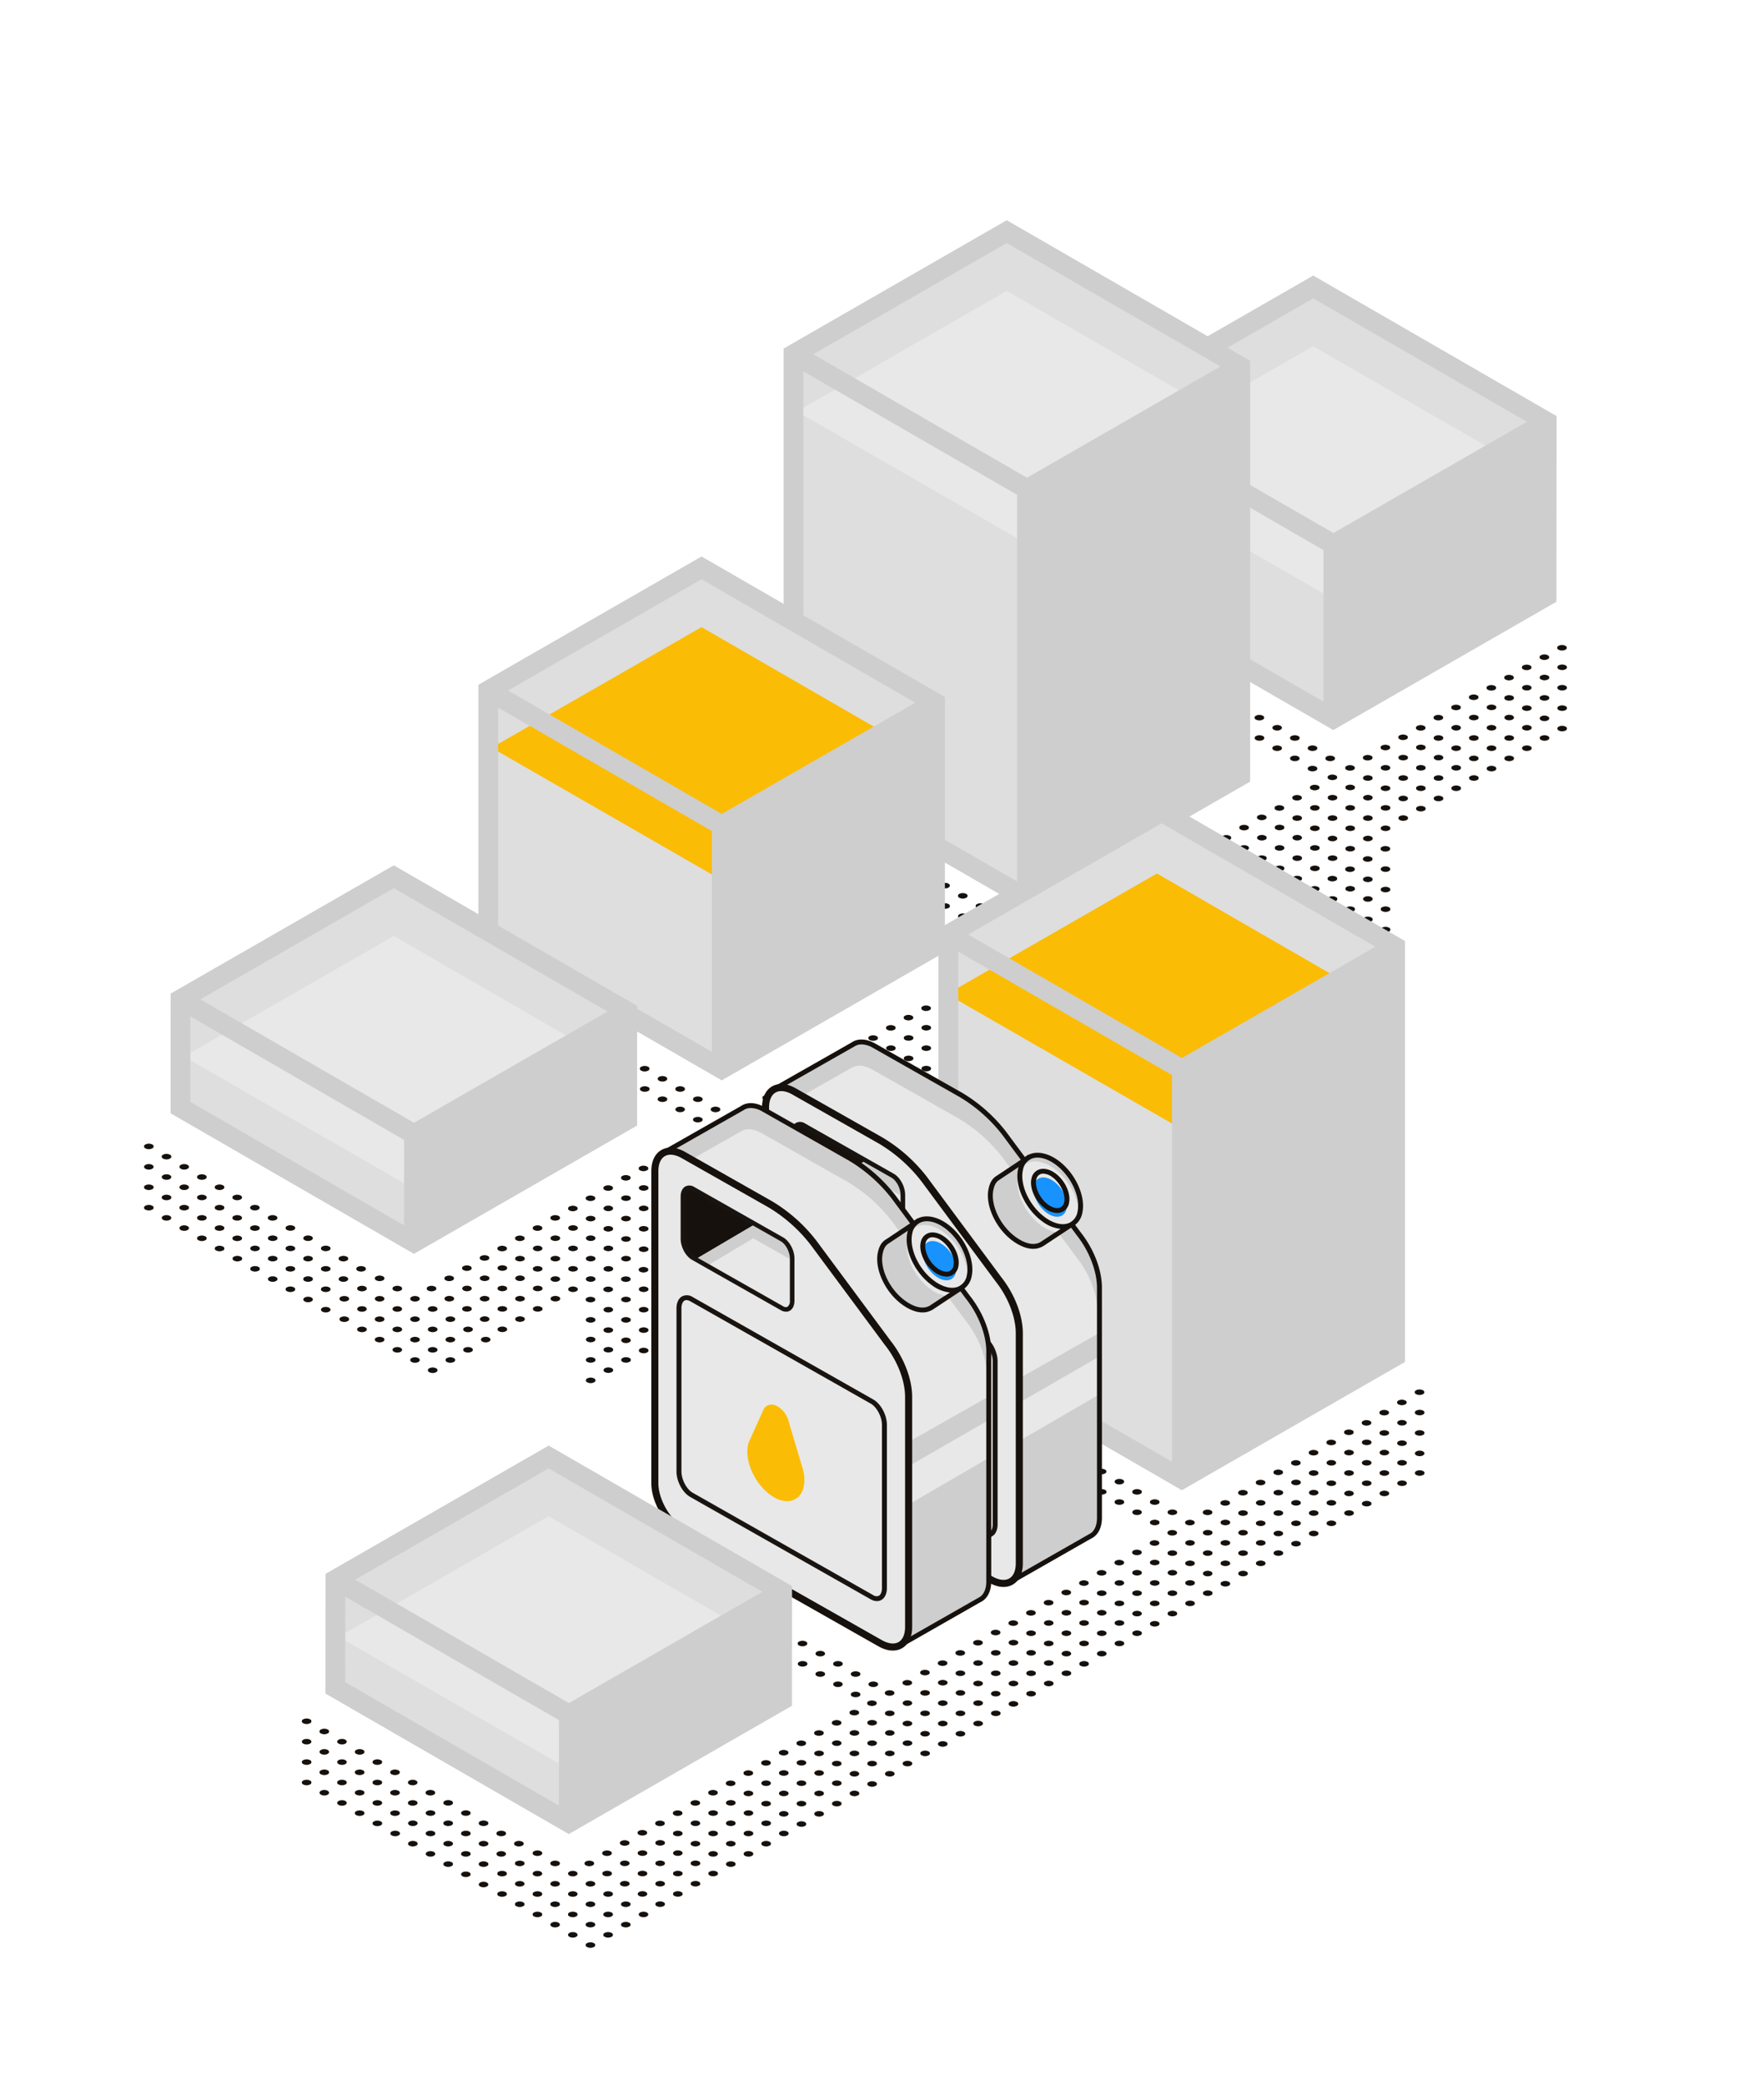 <svg xmlns="http://www.w3.org/2000/svg" xmlns:xlink="http://www.w3.org/1999/xlink" width="749" height="885"><style><![CDATA[.B{fill:#cecece}.C{fill:#16110d}.D{fill:#e8e8e8}.E{fill:#dedede}.F{fill:#191410}.G{fill:#fbbc05}]]></style><g class="C"><ellipse cx="138.312" cy="555.919" rx="2.03" ry="1.172"/><ellipse cx="130.807" cy="551.586" rx="2.03" ry="1.172"/><use xlink:href="#B"/><ellipse cx="115.796" cy="542.919" rx="2.03" ry="1.172"/><use xlink:href="#C"/><use xlink:href="#C" x="-7.506" y="-4.334"/><use xlink:href="#D"/><use xlink:href="#E"/><use xlink:href="#C" x="15.01"/><use xlink:href="#C" x="7.504" y="-4.334"/><ellipse cx="108.29" cy="529.919" rx="2.03" ry="1.172"/><ellipse cx="145.818" cy="542.919" rx="2.03" ry="1.172"/><use xlink:href="#C" x="30.021"/><use xlink:href="#C" x="22.516" y="-4.334"/><use xlink:href="#C" x="15.01" y="-8.668"/><use xlink:href="#C" x="7.504" y="-12.998"/><use xlink:href="#C" x="45.032"/><use xlink:href="#C" x="37.526" y="-4.334"/><use xlink:href="#C" x="30.021" y="-8.668"/><ellipse cx="130.807" cy="525.586" rx="2.03" ry="1.172"/><use xlink:href="#C" x="15.01" y="-17.334"/><use xlink:href="#F"/><use xlink:href="#G"/><ellipse cx="78.208" cy="521.289" rx="2.03" ry="1.172"/><ellipse cx="70.702" cy="516.956" rx="2.03" ry="1.172"/><use xlink:href="#H"/><use xlink:href="#I"/><use xlink:href="#C" x="-15.073" y="-17.298"/><use xlink:href="#G" y="-8.666"/><use xlink:href="#J"/><use xlink:href="#D" x="-67.61" y="-38.963"/><use xlink:href="#K"/><use xlink:href="#I" x="7.506" y="-4.334"/><use xlink:href="#C" x="-7.571" y="-21.63"/><use xlink:href="#J" x="15.011"/><use xlink:href="#D" x="-52.6" y="-38.963"/><ellipse cx="78.208" cy="503.956" rx="2.03" ry="1.172"/><ellipse cx="70.702" cy="499.623" rx="2.03" ry="1.172"/><ellipse cx="63.197" cy="495.289" rx="2.03" ry="1.172"/><use xlink:href="#L"/><ellipse cx="108.23" cy="512.623" rx="2.03" ry="1.172"/><use xlink:href="#M"/><use xlink:href="#D" x="-45.094" y="-43.296"/><use xlink:href="#D" x="-52.6" y="-47.629"/><ellipse cx="78.208" cy="495.289" rx="2.03" ry="1.172"/><use xlink:href="#D" x="-67.61" y="-56.296"/><use xlink:href="#K" y="-17.334"/><use xlink:href="#G" x="98" y="56"/><ellipse cx="176.208" cy="577.289" rx="2.03" ry="1.172"/><ellipse cx="168.702" cy="572.956" rx="2.03" ry="1.172"/><use xlink:href="#H" x="98" y="56"/><use xlink:href="#D" x="15.379" y="17.037"/><use xlink:href="#D" x="7.873" y="12.704"/><use xlink:href="#C" x="82.927" y="38.702"/><use xlink:href="#G" x="98" y="47.334"/><use xlink:href="#J" x="98" y="56"/><use xlink:href="#D" x="30.39" y="17.037"/><use xlink:href="#K" x="98" y="56"/><ellipse cx="153.691" cy="555.623" rx="2.03" ry="1.172"/><use xlink:href="#D" x="7.873" y="4.037"/><use xlink:href="#C" x="90.429" y="34.37"/><use xlink:href="#J" x="113.011" y="56"/><use xlink:href="#D" x="45.4" y="17.037"/><ellipse cx="176.208" cy="559.956" rx="2.03" ry="1.172"/><ellipse cx="168.702" cy="555.623" rx="2.03" ry="1.172"/><ellipse cx="161.197" cy="551.289" rx="2.03" ry="1.172"/><use xlink:href="#B" x="30.39" y="-0.296"/><ellipse cx="206.23" cy="568.623" rx="2.03" ry="1.172"/><use xlink:href="#M" x="98" y="56"/><use xlink:href="#D" x="52.906" y="12.704"/><use xlink:href="#D" x="45.4" y="8.371"/><ellipse cx="176.208" cy="551.289" rx="2.03" ry="1.172"/><use xlink:href="#D" x="30.39" y="-0.296"/><use xlink:href="#K" x="98" y="38.666"/><use xlink:href="#B" x="90" y="17"/><use xlink:href="#B" x="120"/><use xlink:href="#B" x="150" y="-17"/><use xlink:href="#B" x="180" y="-34"/><use xlink:href="#B" x="173" y="-72"/><use xlink:href="#B" x="293" y="-154"/><use xlink:href="#B" x="434" y="-221"/><use xlink:href="#B" x="240" y="172"/><use xlink:href="#B" x="367" y="99"/><ellipse cx="205.796" cy="559.919" rx="2.03" ry="1.172"/><ellipse cx="235.796" cy="542.919" rx="2.03" ry="1.172"/><ellipse cx="265.796" cy="525.919" rx="2.03" ry="1.172"/><ellipse cx="295.796" cy="508.919" rx="2.03" ry="1.172"/><ellipse cx="288.796" cy="470.919" rx="2.03" ry="1.172"/><ellipse cx="408.796" cy="388.919" rx="2.03" ry="1.172"/><ellipse cx="549.796" cy="321.919" rx="2.03" ry="1.172"/><ellipse cx="355.796" cy="714.919" rx="2.03" ry="1.172"/><ellipse cx="482.796" cy="641.919" rx="2.03" ry="1.172"/><use xlink:href="#C" x="89.999" y="17"/><use xlink:href="#C" x="119.999"/><use xlink:href="#C" x="149.999" y="-17"/><use xlink:href="#C" x="179.999" y="-34"/><use xlink:href="#C" x="172.999" y="-72"/><use xlink:href="#C" x="292.999" y="-154"/><use xlink:href="#C" x="433.999" y="-221"/><use xlink:href="#C" x="239.999" y="172"/><use xlink:href="#C" x="366.999" y="99"/><use xlink:href="#C" x="82.494" y="12.667"/><use xlink:href="#C" x="112.494" y="-4.333"/><use xlink:href="#C" x="142.494" y="-21.333"/><use xlink:href="#C" x="172.494" y="-38.333"/><use xlink:href="#C" x="165.494" y="-76.333"/><use xlink:href="#C" x="285.494" y="-158.333"/><use xlink:href="#C" x="426.494" y="-225.333"/><use xlink:href="#C" x="232.494" y="167.667"/><use xlink:href="#C" x="359.494" y="94.667"/><use xlink:href="#C" x="202.494" y="-55.333"/><use xlink:href="#E" x="89.998" y="17"/><use xlink:href="#E" x="119.998"/><use xlink:href="#E" x="149.998" y="-17"/><use xlink:href="#E" x="179.998" y="-34"/><use xlink:href="#E" x="172.998" y="-72"/><use xlink:href="#E" x="292.998" y="-154"/><use xlink:href="#E" x="433.998" y="-221"/><use xlink:href="#E" x="239.998" y="172"/><use xlink:href="#E" x="366.998" y="99"/><use xlink:href="#C" x="105.01" y="17"/><use xlink:href="#C" x="135.01"/><use xlink:href="#C" x="165.01" y="-17"/><use xlink:href="#C" x="195.01" y="-34"/><use xlink:href="#C" x="188.01" y="-72"/><use xlink:href="#C" x="308.01" y="-154"/><use xlink:href="#C" x="449.01" y="-221"/><use xlink:href="#C" x="255.01" y="172"/><use xlink:href="#C" x="382.01" y="99"/><use xlink:href="#C" x="97.504" y="12.667"/><use xlink:href="#C" x="127.504" y="-4.333"/><use xlink:href="#C" x="157.504" y="-21.333"/><use xlink:href="#C" x="187.504" y="-38.333"/><use xlink:href="#C" x="180.504" y="-76.333"/><use xlink:href="#C" x="300.504" y="-158.333"/><use xlink:href="#C" x="441.504" y="-225.333"/><use xlink:href="#C" x="247.504" y="167.667"/><use xlink:href="#C" x="374.504" y="94.667"/><ellipse cx="198.29" cy="546.92" rx="2.03" ry="1.172"/><ellipse cx="228.29" cy="529.92" rx="2.03" ry="1.172"/><ellipse cx="258.29" cy="512.92" rx="2.03" ry="1.172"/><ellipse cx="288.29" cy="495.92" rx="2.03" ry="1.172"/><ellipse cx="281.29" cy="457.92" rx="2.03" ry="1.172"/><ellipse cx="401.29" cy="375.92" rx="2.03" ry="1.172"/><ellipse cx="542.29" cy="308.92" rx="2.03" ry="1.172"/><ellipse cx="348.29" cy="701.92" rx="2.03" ry="1.172"/><ellipse cx="475.29" cy="628.92" rx="2.03" ry="1.172"/><use xlink:href="#C" x="120.021" y="17"/><use xlink:href="#C" x="150.021"/><use xlink:href="#C" x="180.021" y="-17"/><use xlink:href="#C" x="210.021" y="-34"/><use xlink:href="#C" x="112.514" y="12.667"/><use xlink:href="#C" x="142.514" y="-4.333"/><use xlink:href="#C" x="172.514" y="-21.333"/><use xlink:href="#C" x="202.514" y="-38.333"/><use xlink:href="#C" x="105.01" y="8.332"/><use xlink:href="#C" x="135.01" y="-8.668"/><use xlink:href="#C" x="165.01" y="-25.668"/><use xlink:href="#C" x="195.01" y="-42.668"/><use xlink:href="#C" x="97.504" y="4.002"/><use xlink:href="#C" x="127.504" y="-12.998"/><use xlink:href="#C" x="157.504" y="-29.998"/><use xlink:href="#C" x="187.504" y="-46.998"/><use xlink:href="#C" x="127.524" y="12.667"/><use xlink:href="#C" x="157.524" y="-4.333"/><use xlink:href="#C" x="187.524" y="-21.333"/><use xlink:href="#C" x="217.524" y="-38.333"/><use xlink:href="#C" x="120.021" y="8.332"/><use xlink:href="#C" x="150.021" y="-8.668"/><use xlink:href="#C" x="180.021" y="-25.668"/><ellipse cx="220.805" cy="542.586" rx="2.03" ry="1.172"/><ellipse cx="250.805" cy="525.586" rx="2.03" ry="1.172"/><ellipse cx="280.805" cy="508.586" rx="2.03" ry="1.172"/><ellipse cx="310.805" cy="491.586" rx="2.03" ry="1.172"/><use xlink:href="#C" x="105.01" y="-0.334"/><use xlink:href="#C" x="135.01" y="-17.334"/><use xlink:href="#C" x="165.01" y="-34.334"/><use xlink:href="#C" x="195.01" y="-51.334"/><use xlink:href="#F" x="89.999" y="17"/><use xlink:href="#F" x="119.999"/><use xlink:href="#F" x="149.999" y="-17"/><use xlink:href="#F" x="179.999" y="-34"/><use xlink:href="#F" x="172.999" y="-72"/><use xlink:href="#F" x="292.999" y="-154"/><use xlink:href="#F" x="433.999" y="-221"/><use xlink:href="#F" x="239.999" y="172"/><use xlink:href="#F" x="366.999" y="99"/><use xlink:href="#F" x="209.999" y="-51"/><use xlink:href="#I" x="90" y="17"/><use xlink:href="#I" x="120"/><use xlink:href="#I" x="150" y="-17"/><use xlink:href="#I" x="180" y="-34"/><use xlink:href="#I" x="173" y="-72"/><use xlink:href="#I" x="293" y="-154"/><use xlink:href="#I" x="434" y="-221"/><use xlink:href="#I" x="240" y="172"/><use xlink:href="#I" x="367" y="99"/><use xlink:href="#I" x="210" y="-51"/><use xlink:href="#I" x="97.505" y="12.666"/><use xlink:href="#I" x="127.505" y="-4.334"/><use xlink:href="#I" x="157.505" y="-21.334"/><use xlink:href="#I" x="187.505" y="-38.334"/><use xlink:href="#L" x="90" y="17"/><use xlink:href="#L" x="120"/><use xlink:href="#L" x="150" y="-17"/><use xlink:href="#L" x="180" y="-34"/><use xlink:href="#B" x="150" y="26"/><use xlink:href="#B" x="180" y="9"/><ellipse cx="265.796" cy="568.919" rx="2.03" ry="1.172"/><ellipse cx="295.796" cy="551.919" rx="2.03" ry="1.172"/><use xlink:href="#C" x="149.999" y="26"/><use xlink:href="#C" x="179.999" y="9"/><use xlink:href="#C" x="142.494" y="21.667"/><use xlink:href="#C" x="172.494" y="4.667"/><use xlink:href="#C" x="202.494" y="-12.333"/><use xlink:href="#E" x="119.998" y="43"/><use xlink:href="#E" x="149.998" y="26"/><use xlink:href="#E" x="179.998" y="9"/><use xlink:href="#C" x="165.01" y="26"/><use xlink:href="#C" x="195.01" y="9"/><use xlink:href="#C" x="157.504" y="21.667"/><use xlink:href="#C" x="187.504" y="4.667"/><ellipse cx="258.29" cy="555.92" rx="2.03" ry="1.172"/><ellipse cx="288.29" cy="538.92" rx="2.03" ry="1.172"/><use xlink:href="#C" x="150.021" y="43"/><use xlink:href="#C" x="180.021" y="26"/><use xlink:href="#C" x="210.021" y="9"/><use xlink:href="#C" x="142.514" y="38.667"/><use xlink:href="#C" x="172.514" y="21.667"/><use xlink:href="#C" x="202.514" y="4.667"/><use xlink:href="#C" x="165.01" y="17.332"/><use xlink:href="#C" x="195.01" y="0.332"/><use xlink:href="#C" x="157.504" y="13.002"/><use xlink:href="#C" x="187.504" y="-3.998"/><use xlink:href="#C" x="157.524" y="38.667"/><use xlink:href="#C" x="187.524" y="21.667"/><use xlink:href="#C" x="217.524" y="4.667"/><use xlink:href="#C" x="150.021" y="34.332"/><use xlink:href="#C" x="180.021" y="17.332"/><ellipse cx="250.805" cy="568.586" rx="2.03" ry="1.172"/><ellipse cx="280.805" cy="551.586" rx="2.03" ry="1.172"/><ellipse cx="310.805" cy="534.586" rx="2.03" ry="1.172"/><use xlink:href="#C" x="165.01" y="8.666"/><use xlink:href="#C" x="195.01" y="-8.334"/><use xlink:href="#F" x="179.999" y="9"/><use xlink:href="#F" x="209.999" y="-8"/><use xlink:href="#I" x="150" y="26"/><use xlink:href="#I" x="180" y="9"/><use xlink:href="#I" x="210" y="-8"/><use xlink:href="#I" x="157.505" y="21.666"/><use xlink:href="#I" x="187.505" y="4.666"/><use xlink:href="#L" x="150" y="26"/><use xlink:href="#L" x="180" y="9"/><use xlink:href="#B" x="210" y="-51"/><use xlink:href="#B" x="240" y="-68"/><use xlink:href="#B" x="270" y="-85"/><use xlink:href="#B" x="300" y="-102"/><use xlink:href="#B" x="330" y="-119"/><use xlink:href="#B" x="360" y="-136"/><ellipse cx="325.796" cy="491.919" rx="2.03" ry="1.172"/><ellipse cx="355.796" cy="474.919" rx="2.03" ry="1.172"/><ellipse cx="385.796" cy="457.919" rx="2.03" ry="1.172"/><ellipse cx="415.796" cy="440.919" rx="2.03" ry="1.172"/><ellipse cx="445.796" cy="423.919" rx="2.03" ry="1.172"/><ellipse cx="475.796" cy="406.919" rx="2.03" ry="1.172"/><use xlink:href="#C" x="209.999" y="-51"/><use xlink:href="#C" x="239.999" y="-68"/><use xlink:href="#C" x="269.999" y="-85"/><use xlink:href="#C" x="299.999" y="-102"/><use xlink:href="#C" x="329.999" y="-119"/><use xlink:href="#C" x="359.999" y="-136"/><use xlink:href="#C" x="389.999" y="-153"/><use xlink:href="#C" x="232.494" y="-72.333"/><use xlink:href="#C" x="262.494" y="-89.333"/><use xlink:href="#C" x="292.494" y="-106.333"/><use xlink:href="#C" x="322.494" y="-123.333"/><use xlink:href="#C" x="352.494" y="-140.333"/><use xlink:href="#C" x="382.494" y="-157.333"/><use xlink:href="#E" x="209.998" y="-51"/><use xlink:href="#E" x="239.998" y="-68"/><use xlink:href="#E" x="269.998" y="-85"/><use xlink:href="#E" x="299.998" y="-102"/><use xlink:href="#E" x="329.998" y="-119"/><use xlink:href="#E" x="359.998" y="-136"/><use xlink:href="#C" x="225.01" y="-51"/><use xlink:href="#C" x="255.01" y="-68"/><use xlink:href="#C" x="285.01" y="-85"/><use xlink:href="#C" x="315.01" y="-102"/><use xlink:href="#C" x="345.01" y="-119"/><use xlink:href="#C" x="375.01" y="-136"/><use xlink:href="#C" x="217.504" y="-55.333"/><use xlink:href="#C" x="247.504" y="-72.333"/><use xlink:href="#C" x="277.504" y="-89.333"/><use xlink:href="#C" x="307.504" y="-106.333"/><use xlink:href="#C" x="337.504" y="-123.333"/><use xlink:href="#C" x="367.504" y="-140.333"/><ellipse cx="318.29" cy="478.92" rx="2.03" ry="1.172"/><ellipse cx="348.29" cy="461.92" rx="2.03" ry="1.172"/><ellipse cx="378.29" cy="444.92" rx="2.03" ry="1.172"/><ellipse cx="408.29" cy="427.92" rx="2.03" ry="1.172"/><ellipse cx="438.29" cy="410.92" rx="2.03" ry="1.172"/><ellipse cx="468.29" cy="393.92" rx="2.03" ry="1.172"/><ellipse cx="498.29" cy="376.92" rx="2.03" ry="1.172"/><use xlink:href="#C" x="240.021" y="-51"/><use xlink:href="#C" x="270.021" y="-68"/><use xlink:href="#C" x="300.021" y="-85"/><use xlink:href="#C" x="330.021" y="-102"/><use xlink:href="#C" x="360.021" y="-119"/><use xlink:href="#C" x="390.021" y="-136"/><use xlink:href="#C" x="232.514" y="-55.333"/><use xlink:href="#C" x="262.514" y="-72.333"/><use xlink:href="#C" x="292.514" y="-89.333"/><use xlink:href="#C" x="322.514" y="-106.333"/><use xlink:href="#C" x="352.514" y="-123.333"/><use xlink:href="#C" x="382.514" y="-140.333"/><use xlink:href="#C" x="225.01" y="-59.668"/><use xlink:href="#C" x="255.01" y="-76.668"/><use xlink:href="#C" x="285.01" y="-93.668"/><use xlink:href="#C" x="315.01" y="-110.668"/><use xlink:href="#C" x="345.01" y="-127.668"/><use xlink:href="#C" x="375.01" y="-144.668"/><use xlink:href="#C" x="217.504" y="-63.998"/><use xlink:href="#C" x="247.504" y="-80.998"/><use xlink:href="#C" x="277.504" y="-97.998"/><use xlink:href="#C" x="307.504" y="-114.998"/><use xlink:href="#C" x="337.504" y="-131.998"/><use xlink:href="#C" x="367.504" y="-148.998"/><use xlink:href="#C" x="247.524" y="-55.333"/><use xlink:href="#C" x="277.524" y="-72.333"/><use xlink:href="#C" x="307.524" y="-89.333"/><use xlink:href="#C" x="337.524" y="-106.333"/><use xlink:href="#C" x="367.524" y="-123.333"/><use xlink:href="#C" x="210.021" y="-42.668"/><use xlink:href="#C" x="240.021" y="-59.668"/><use xlink:href="#C" x="270.021" y="-76.668"/><use xlink:href="#C" x="300.021" y="-93.668"/><use xlink:href="#C" x="330.021" y="-110.668"/><use xlink:href="#C" x="360.021" y="-127.668"/><use xlink:href="#C" x="390.021" y="-144.668"/><ellipse cx="340.805" cy="474.586" rx="2.03" ry="1.172"/><ellipse cx="370.805" cy="457.586" rx="2.03" ry="1.172"/><ellipse cx="400.805" cy="440.586" rx="2.03" ry="1.172"/><ellipse cx="430.805" cy="423.586" rx="2.03" ry="1.172"/><ellipse cx="460.805" cy="406.586" rx="2.03" ry="1.172"/><ellipse cx="490.805" cy="389.586" rx="2.03" ry="1.172"/><use xlink:href="#C" x="225.01" y="-68.334"/><use xlink:href="#C" x="255.01" y="-85.334"/><use xlink:href="#C" x="285.01" y="-102.334"/><use xlink:href="#C" x="315.01" y="-119.334"/><use xlink:href="#C" x="345.01" y="-136.334"/><use xlink:href="#C" x="375.01" y="-153.334"/><use xlink:href="#F" x="239.999" y="-68"/><use xlink:href="#F" x="269.999" y="-85"/><use xlink:href="#F" x="299.999" y="-102"/><use xlink:href="#F" x="329.999" y="-119"/><use xlink:href="#F" x="359.999" y="-136"/><use xlink:href="#F" x="389.999" y="-153"/><use xlink:href="#I" x="240" y="-68"/><use xlink:href="#I" x="270" y="-85"/><use xlink:href="#I" x="300" y="-102"/><use xlink:href="#I" x="330" y="-119"/><use xlink:href="#I" x="360" y="-136"/><use xlink:href="#I" x="390" y="-153"/><use xlink:href="#I" x="217.505" y="-55.334"/><use xlink:href="#I" x="247.505" y="-72.334"/><use xlink:href="#I" x="277.505" y="-89.334"/><use xlink:href="#I" x="307.505" y="-106.334"/><use xlink:href="#I" x="337.505" y="-123.334"/><use xlink:href="#I" x="367.505" y="-140.334"/><use xlink:href="#I" x="397.505" y="-157.334"/><use xlink:href="#L" x="210" y="-51"/><use xlink:href="#L" x="240" y="-68"/><use xlink:href="#L" x="270" y="-85"/><use xlink:href="#L" x="300" y="-102"/><use xlink:href="#L" x="330" y="-119"/><use xlink:href="#L" x="360" y="-136"/><use xlink:href="#B" x="210" y="-8"/><use xlink:href="#B" x="240" y="-25"/><use xlink:href="#B" x="270" y="-42"/><use xlink:href="#B" x="300" y="-59"/><use xlink:href="#B" x="330" y="-76"/><use xlink:href="#B" x="360" y="-93"/><ellipse cx="325.796" cy="534.919" rx="2.03" ry="1.172"/><ellipse cx="355.796" cy="517.919" rx="2.03" ry="1.172"/><ellipse cx="385.796" cy="500.919" rx="2.03" ry="1.172"/><ellipse cx="415.796" cy="483.919" rx="2.03" ry="1.172"/><ellipse cx="445.796" cy="466.919" rx="2.03" ry="1.172"/><ellipse cx="475.796" cy="449.919" rx="2.03" ry="1.172"/><use xlink:href="#C" x="209.999" y="-8"/><use xlink:href="#C" x="239.999" y="-25"/><use xlink:href="#C" x="269.999" y="-42"/><use xlink:href="#C" x="299.999" y="-59"/><use xlink:href="#C" x="329.999" y="-76"/><use xlink:href="#C" x="359.999" y="-93"/><use xlink:href="#C" x="389.999" y="-110"/><use xlink:href="#C" x="232.494" y="-29.333"/><use xlink:href="#C" x="262.494" y="-46.333"/><use xlink:href="#C" x="292.494" y="-63.333"/><use xlink:href="#C" x="322.494" y="-80.333"/><use xlink:href="#C" x="352.494" y="-97.333"/><use xlink:href="#C" x="382.494" y="-114.333"/><use xlink:href="#E" x="209.998" y="-8"/><use xlink:href="#E" x="239.998" y="-25"/><use xlink:href="#E" x="269.998" y="-42"/><use xlink:href="#E" x="299.998" y="-59"/><use xlink:href="#E" x="329.998" y="-76"/><use xlink:href="#E" x="359.998" y="-93"/><use xlink:href="#C" x="225.01" y="-8"/><use xlink:href="#C" x="255.01" y="-25"/><use xlink:href="#C" x="285.01" y="-42"/><use xlink:href="#C" x="315.01" y="-59"/><use xlink:href="#C" x="345.01" y="-76"/><use xlink:href="#C" x="375.01" y="-93"/><use xlink:href="#C" x="217.504" y="-12.333"/><use xlink:href="#C" x="247.504" y="-29.333"/><use xlink:href="#C" x="277.504" y="-46.333"/><use xlink:href="#C" x="307.504" y="-63.333"/><use xlink:href="#C" x="337.504" y="-80.333"/><use xlink:href="#C" x="367.504" y="-97.333"/><ellipse cx="318.29" cy="521.92" rx="2.03" ry="1.172"/><ellipse cx="348.29" cy="504.92" rx="2.03" ry="1.172"/><ellipse cx="378.29" cy="487.92" rx="2.03" ry="1.172"/><ellipse cx="408.29" cy="470.92" rx="2.03" ry="1.172"/><ellipse cx="438.29" cy="453.92" rx="2.03" ry="1.172"/><ellipse cx="468.29" cy="436.92" rx="2.03" ry="1.172"/><ellipse cx="498.29" cy="419.92" rx="2.03" ry="1.172"/><use xlink:href="#C" x="240.021" y="-8"/><use xlink:href="#C" x="270.021" y="-25"/><use xlink:href="#C" x="300.021" y="-42"/><use xlink:href="#C" x="330.021" y="-59"/><use xlink:href="#C" x="360.021" y="-76"/><use xlink:href="#C" x="390.021" y="-93"/><use xlink:href="#C" x="232.514" y="-12.333"/><use xlink:href="#C" x="262.514" y="-29.333"/><use xlink:href="#C" x="292.514" y="-46.333"/><use xlink:href="#C" x="322.514" y="-63.333"/><use xlink:href="#C" x="352.514" y="-80.333"/><use xlink:href="#C" x="382.514" y="-97.333"/><use xlink:href="#C" x="225.01" y="-16.668"/><use xlink:href="#C" x="255.01" y="-33.668"/><use xlink:href="#C" x="285.01" y="-50.668"/><use xlink:href="#C" x="315.01" y="-67.668"/><use xlink:href="#C" x="345.01" y="-84.668"/><use xlink:href="#C" x="375.01" y="-101.668"/><use xlink:href="#C" x="217.504" y="-20.998"/><use xlink:href="#C" x="247.504" y="-37.998"/><use xlink:href="#C" x="277.504" y="-54.998"/><use xlink:href="#C" x="307.504" y="-71.998"/><use xlink:href="#C" x="337.504" y="-88.998"/><use xlink:href="#C" x="367.504" y="-105.998"/><use xlink:href="#C" x="247.524" y="-12.333"/><use xlink:href="#C" x="277.524" y="-29.333"/><use xlink:href="#C" x="307.524" y="-46.333"/><use xlink:href="#C" x="337.524" y="-63.333"/><use xlink:href="#C" x="367.524" y="-80.333"/><use xlink:href="#C" x="210.021" y="0.332"/><use xlink:href="#C" x="240.021" y="-16.668"/><use xlink:href="#C" x="270.021" y="-33.668"/><use xlink:href="#C" x="300.021" y="-50.668"/><use xlink:href="#C" x="330.021" y="-67.668"/><use xlink:href="#C" x="360.021" y="-84.668"/><use xlink:href="#C" x="390.021" y="-101.668"/><ellipse cx="340.805" cy="517.586" rx="2.03" ry="1.172"/><ellipse cx="370.805" cy="500.586" rx="2.03" ry="1.172"/><ellipse cx="400.805" cy="483.586" rx="2.03" ry="1.172"/><ellipse cx="430.805" cy="466.586" rx="2.03" ry="1.172"/><ellipse cx="460.805" cy="449.586" rx="2.03" ry="1.172"/><ellipse cx="490.805" cy="432.586" rx="2.03" ry="1.172"/><use xlink:href="#C" x="225.01" y="-25.334"/><use xlink:href="#C" x="255.01" y="-42.334"/><use xlink:href="#C" x="285.01" y="-59.334"/><use xlink:href="#C" x="315.01" y="-76.334"/><use xlink:href="#C" x="345.01" y="-93.334"/><use xlink:href="#C" x="375.01" y="-110.334"/><use xlink:href="#F" x="239.999" y="-25"/><use xlink:href="#F" x="269.999" y="-42"/><use xlink:href="#F" x="299.999" y="-59"/><use xlink:href="#F" x="329.999" y="-76"/><use xlink:href="#F" x="359.999" y="-93"/><use xlink:href="#F" x="389.999" y="-110"/><use xlink:href="#I" x="240" y="-25"/><use xlink:href="#I" x="270" y="-42"/><use xlink:href="#I" x="300" y="-59"/><use xlink:href="#I" x="330" y="-76"/><use xlink:href="#I" x="360" y="-93"/><use xlink:href="#I" x="390" y="-110"/><use xlink:href="#I" x="217.505" y="-12.334"/><use xlink:href="#I" x="247.505" y="-29.334"/><use xlink:href="#I" x="277.505" y="-46.334"/><use xlink:href="#I" x="307.505" y="-63.334"/><use xlink:href="#I" x="337.505" y="-80.334"/><use xlink:href="#I" x="367.505" y="-97.334"/><use xlink:href="#I" x="397.505" y="-114.334"/><use xlink:href="#L" x="210" y="-8"/><use xlink:href="#L" x="240" y="-25"/><use xlink:href="#L" x="270" y="-42"/><use xlink:href="#L" x="300" y="-59"/><use xlink:href="#L" x="330" y="-76"/><use xlink:href="#L" x="360" y="-93"/><use xlink:href="#B" x="390" y="-153"/><use xlink:href="#B" x="420" y="-170"/><use xlink:href="#B" x="450" y="-187"/><use xlink:href="#B" x="480" y="-204"/><use xlink:href="#B" x="510" y="-221"/><use xlink:href="#B" x="540" y="-238"/><ellipse cx="505.796" cy="389.919" rx="2.03" ry="1.172"/><ellipse cx="535.796" cy="372.919" rx="2.03" ry="1.172"/><ellipse cx="565.796" cy="355.919" rx="2.03" ry="1.172"/><ellipse cx="595.796" cy="338.919" rx="2.03" ry="1.172"/><ellipse cx="625.796" cy="321.919" rx="2.03" ry="1.172"/><ellipse cx="655.796" cy="304.919" rx="2.03" ry="1.172"/><use xlink:href="#C" x="419.999" y="-170"/><use xlink:href="#C" x="449.999" y="-187"/><use xlink:href="#C" x="479.999" y="-204"/><use xlink:href="#C" x="509.999" y="-221"/><use xlink:href="#C" x="539.999" y="-238"/><use xlink:href="#C" x="412.494" y="-174.333"/><use xlink:href="#C" x="442.494" y="-191.333"/><use xlink:href="#C" x="472.494" y="-208.333"/><use xlink:href="#C" x="502.494" y="-225.333"/><use xlink:href="#C" x="532.494" y="-242.333"/><use xlink:href="#E" x="389.998" y="-153"/><use xlink:href="#E" x="419.998" y="-170"/><use xlink:href="#E" x="449.998" y="-187"/><use xlink:href="#E" x="479.998" y="-204"/><use xlink:href="#E" x="509.998" y="-221"/><use xlink:href="#C" x="405.01" y="-153"/><use xlink:href="#C" x="435.01" y="-170"/><use xlink:href="#C" x="465.01" y="-187"/><use xlink:href="#C" x="495.01" y="-204"/><use xlink:href="#C" x="525.01" y="-221"/><use xlink:href="#C" x="555.01" y="-238"/><use xlink:href="#C" x="397.504" y="-157.333"/><use xlink:href="#C" x="427.504" y="-174.333"/><use xlink:href="#C" x="457.504" y="-191.333"/><use xlink:href="#C" x="487.504" y="-208.333"/><use xlink:href="#C" x="517.504" y="-225.333"/><use xlink:href="#C" x="547.504" y="-242.333"/><ellipse cx="528.29" cy="359.92" rx="2.03" ry="1.172"/><ellipse cx="558.29" cy="342.92" rx="2.03" ry="1.172"/><ellipse cx="588.29" cy="325.92" rx="2.03" ry="1.172"/><ellipse cx="618.29" cy="308.92" rx="2.03" ry="1.172"/><ellipse cx="648.29" cy="291.92" rx="2.03" ry="1.172"/><use xlink:href="#C" x="420.021" y="-153"/><use xlink:href="#C" x="450.021" y="-170"/><use xlink:href="#C" x="480.021" y="-187"/><use xlink:href="#C" x="510.021" y="-204"/><use xlink:href="#C" x="540.021" y="-221"/><use xlink:href="#C" x="412.514" y="-157.333"/><use xlink:href="#C" x="442.514" y="-174.333"/><use xlink:href="#C" x="472.514" y="-191.333"/><use xlink:href="#C" x="502.514" y="-208.333"/><use xlink:href="#C" x="532.514" y="-225.333"/><use xlink:href="#C" x="405.01" y="-161.668"/><use xlink:href="#C" x="435.01" y="-178.668"/><use xlink:href="#C" x="465.01" y="-195.668"/><use xlink:href="#C" x="495.01" y="-212.668"/><use xlink:href="#C" x="525.01" y="-229.668"/><use xlink:href="#C" x="555.01" y="-246.668"/><use xlink:href="#C" x="397.504" y="-165.998"/><use xlink:href="#C" x="427.504" y="-182.998"/><use xlink:href="#C" x="457.504" y="-199.998"/><use xlink:href="#C" x="487.504" y="-216.998"/><use xlink:href="#C" x="517.504" y="-233.998"/><use xlink:href="#C" x="547.504" y="-250.998"/><use xlink:href="#C" x="397.524" y="-140.333"/><use xlink:href="#C" x="427.524" y="-157.333"/><use xlink:href="#C" x="457.524" y="-174.333"/><use xlink:href="#C" x="487.524" y="-191.333"/><use xlink:href="#C" x="517.524" y="-208.333"/><use xlink:href="#C" x="547.524" y="-225.333"/><use xlink:href="#C" x="420.021" y="-161.668"/><use xlink:href="#C" x="450.021" y="-178.668"/><use xlink:href="#C" x="480.021" y="-195.668"/><use xlink:href="#C" x="510.021" y="-212.668"/><use xlink:href="#C" x="540.021" y="-229.668"/><ellipse cx="520.805" cy="372.586" rx="2.03" ry="1.172"/><ellipse cx="550.805" cy="355.586" rx="2.03" ry="1.172"/><ellipse cx="580.805" cy="338.586" rx="2.03" ry="1.172"/><ellipse cx="610.805" cy="321.586" rx="2.03" ry="1.172"/><ellipse cx="640.805" cy="304.586" rx="2.03" ry="1.172"/><use xlink:href="#C" x="405.01" y="-170.334"/><use xlink:href="#C" x="435.01" y="-187.334"/><use xlink:href="#C" x="465.01" y="-204.334"/><use xlink:href="#C" x="495.01" y="-221.334"/><use xlink:href="#C" x="525.01" y="-238.334"/><use xlink:href="#C" x="555.01" y="-255.334"/><use xlink:href="#F" x="419.999" y="-170"/><use xlink:href="#F" x="449.999" y="-187"/><use xlink:href="#F" x="479.999" y="-204"/><use xlink:href="#F" x="509.999" y="-221"/><use xlink:href="#F" x="539.999" y="-238"/><use xlink:href="#F" x="569.999" y="-255"/><use xlink:href="#I" x="420" y="-170"/><use xlink:href="#I" x="450" y="-187"/><use xlink:href="#I" x="480" y="-204"/><use xlink:href="#I" x="510" y="-221"/><use xlink:href="#I" x="540" y="-238"/><use xlink:href="#I" x="427.505" y="-174.334"/><use xlink:href="#I" x="457.505" y="-191.334"/><use xlink:href="#I" x="487.505" y="-208.334"/><use xlink:href="#I" x="517.505" y="-225.334"/><use xlink:href="#I" x="547.505" y="-242.334"/><use xlink:href="#L" x="390" y="-153"/><use xlink:href="#L" x="420" y="-170"/><use xlink:href="#L" x="450" y="-187"/><use xlink:href="#L" x="480" y="-204"/><use xlink:href="#L" x="510" y="-221"/><use xlink:href="#L" x="540" y="-238"/><use xlink:href="#B" x="390" y="-110"/><use xlink:href="#B" x="420" y="-127"/><use xlink:href="#B" x="450" y="-144"/><ellipse cx="505.796" cy="432.919" rx="2.03" ry="1.172"/><ellipse cx="535.796" cy="415.919" rx="2.03" ry="1.172"/><ellipse cx="565.796" cy="398.919" rx="2.03" ry="1.172"/><use xlink:href="#C" x="419.999" y="-127"/><use xlink:href="#C" x="449.999" y="-144"/><use xlink:href="#C" x="479.999" y="-161"/><use xlink:href="#C" x="412.494" y="-131.333"/><use xlink:href="#C" x="442.494" y="-148.333"/><use xlink:href="#C" x="472.494" y="-165.333"/><use xlink:href="#E" x="389.998" y="-110"/><use xlink:href="#E" x="419.998" y="-127"/><use xlink:href="#E" x="449.998" y="-144"/><use xlink:href="#C" x="405.01" y="-110"/><use xlink:href="#C" x="435.01" y="-127"/><use xlink:href="#C" x="465.01" y="-144"/><use xlink:href="#C" x="397.504" y="-114.333"/><use xlink:href="#C" x="427.504" y="-131.333"/><use xlink:href="#C" x="457.504" y="-148.333"/><ellipse cx="528.29" cy="402.92" rx="2.03" ry="1.172"/><ellipse cx="558.29" cy="385.92" rx="2.03" ry="1.172"/><ellipse cx="588.29" cy="368.92" rx="2.03" ry="1.172"/><use xlink:href="#C" x="420.021" y="-110"/><use xlink:href="#C" x="450.021" y="-127"/><use xlink:href="#C" x="480.021" y="-144"/><use xlink:href="#C" x="412.514" y="-114.333"/><use xlink:href="#C" x="442.514" y="-131.333"/><use xlink:href="#C" x="472.514" y="-148.333"/><use xlink:href="#C" x="405.01" y="-118.668"/><use xlink:href="#C" x="435.01" y="-135.668"/><use xlink:href="#C" x="465.01" y="-152.668"/><use xlink:href="#C" x="397.504" y="-122.998"/><use xlink:href="#C" x="427.504" y="-139.998"/><use xlink:href="#C" x="457.504" y="-156.998"/><use xlink:href="#C" x="397.524" y="-97.333"/><use xlink:href="#C" x="427.524" y="-114.333"/><use xlink:href="#C" x="457.524" y="-131.333"/><use xlink:href="#C" x="420.021" y="-118.668"/><use xlink:href="#C" x="450.021" y="-135.668"/><use xlink:href="#C" x="480.021" y="-152.668"/><ellipse cx="520.805" cy="415.586" rx="2.03" ry="1.172"/><ellipse cx="550.805" cy="398.586" rx="2.03" ry="1.172"/><ellipse cx="580.805" cy="381.586" rx="2.03" ry="1.172"/><use xlink:href="#C" x="405.01" y="-127.334"/><use xlink:href="#C" x="435.01" y="-144.334"/><use xlink:href="#C" x="465.01" y="-161.334"/><use xlink:href="#F" x="419.999" y="-127"/><use xlink:href="#F" x="449.999" y="-144"/><use xlink:href="#F" x="479.999" y="-161"/><use xlink:href="#I" x="420" y="-127"/><use xlink:href="#I" x="450" y="-144"/><use xlink:href="#I" x="480" y="-161"/><use xlink:href="#I" x="427.505" y="-131.334"/><use xlink:href="#I" x="457.505" y="-148.334"/><use xlink:href="#I" x="487.505" y="-165.334"/><use xlink:href="#L" x="390" y="-110"/><use xlink:href="#L" x="420" y="-127"/><use xlink:href="#L" x="450" y="-144"/></g><g class="E"><path d="M466.978 247.8l.05-73.962 99.14 57.24-.05 73.962z"/><path d="M467.025 173.848l90.57-52.045 99.14 57.238-90.567 52.045z"/></g><path d="M468.45 198.147l89.145-51.194 99.14 57.238-91.407 49.672z" class="D"/><path d="M557.6 116.965l-94.768 54.462-.04 78.8 103.327 59.662 94.758-54.463.05-78.813zm4.33 180.834l-90.764-52.4.05-64.29 90.754 52.4zm-86.5-123.94l82.164-47.22 90.744 52.4-82.17 47.214z" class="B"/><g class="E"><path d="M336.91 324.172V150.365l99.14 57.24v173.8z"/><path d="M336.912 150.366L427.48 98.32l99.14 57.238-90.568 52.047z"/></g><path d="M338.336 174.665l89.14-51.193 99.14 57.238-91.407 49.67z" class="D"/><path d="M427.48 93.482l-94.758 54.463v178.637l103.328 59.662 94.762-54.462V153.144zm4.382 280.67l-90.755-52.4V157.628l90.755 52.4zm-86.55-223.775l82.158-47.208 90.742 52.386-82.152 47.214z" class="B"/><path d="M207.3 396.5V293.1l99.14 57.24v103.4zm0-103.412l90.568-52.045 99.14 57.24-90.567 52.045z" class="E"/><path d="M208.734 317.388l89.144-51.195 99.14 57.238-91.407 49.673z" class="G"/><path d="M297.88 236.207l-94.758 54.452v108.26l103.328 59.662 94.758-54.462V295.86zm4.382 210.282l-90.764-52.4v-93.736l90.764 52.4zM215.706 293.1l82.164-47.22 90.744 52.4-82.154 47.2z" class="B"/><g class="E"><path d="M76.62 470.134l.02-45.944 99.14 57.23-.02 45.954z"/><path d="M76.642 424.186l90.568-52.04 99.14 57.238-90.57 52.045z"/></g><path d="M78.066 448.486l89.145-51.194 99.14 57.238-91.408 49.672z" class="D"/><path d="M167.21 367.307L72.45 421.76l-.02 50.8 103.328 59.66 94.758-54.463.02-50.8zm4.362 152.816l-90.767-52.4.03-36.27 90.754 52.4zM85.046 424.2l82.158-47.22 90.744 52.39-82.16 47.216z" class="B"/><g class="C"><ellipse cx="205.312" cy="799.919" rx="2.03" ry="1.172"/><ellipse cx="197.807" cy="795.586" rx="2.03" ry="1.172"/><use xlink:href="#B" x="67" y="244"/><ellipse cx="182.796" cy="786.919" rx="2.03" ry="1.172"/><use xlink:href="#C" x="67" y="244"/><use xlink:href="#C" x="59.494" y="239.666"/><use xlink:href="#D" x="67" y="244"/><use xlink:href="#E" x="67" y="244"/><use xlink:href="#C" x="82.01" y="244"/><use xlink:href="#C" x="74.504" y="239.666"/><ellipse cx="175.29" cy="773.919" rx="2.03" ry="1.172"/><ellipse cx="212.818" cy="786.919" rx="2.03" ry="1.172"/><use xlink:href="#C" x="97.021" y="244"/><use xlink:href="#C" x="89.516" y="239.666"/><use xlink:href="#C" x="82.01" y="235.332"/><use xlink:href="#C" x="74.504" y="231.002"/><use xlink:href="#C" x="112.032" y="244"/><use xlink:href="#C" x="104.526" y="239.666"/><use xlink:href="#C" x="97.021" y="235.332"/><ellipse cx="197.807" cy="769.586" rx="2.03" ry="1.172"/><use xlink:href="#C" x="82.01" y="226.666"/><use xlink:href="#F" x="67" y="244"/><use xlink:href="#G" x="67" y="244"/><ellipse cx="145.208" cy="765.289" rx="2.03" ry="1.172"/><ellipse cx="137.702" cy="760.956" rx="2.03" ry="1.172"/><use xlink:href="#H" x="67" y="244"/><use xlink:href="#I" x="67" y="244"/><use xlink:href="#C" x="51.927" y="226.702"/><use xlink:href="#G" x="67" y="235.334"/><use xlink:href="#J" x="67" y="244"/><use xlink:href="#D" x="-0.61" y="205.037"/><use xlink:href="#K" x="67" y="244"/><use xlink:href="#I" x="74.506" y="239.666"/><use xlink:href="#C" x="59.429" y="222.37"/><use xlink:href="#J" x="82.011" y="244"/><use xlink:href="#D" x="14.4" y="205.037"/><ellipse cx="145.208" cy="747.956" rx="2.03" ry="1.172"/><ellipse cx="137.702" cy="743.623" rx="2.03" ry="1.172"/><ellipse cx="130.197" cy="739.289" rx="2.03" ry="1.172"/><use xlink:href="#L" x="67" y="244"/><ellipse cx="175.23" cy="756.623" rx="2.03" ry="1.172"/><use xlink:href="#M" x="67" y="244"/><use xlink:href="#D" x="21.906" y="200.704"/><use xlink:href="#D" x="14.4" y="196.371"/><ellipse cx="145.208" cy="739.289" rx="2.03" ry="1.172"/><use xlink:href="#D" x="-0.61" y="187.704"/><use xlink:href="#K" x="67" y="226.666"/><use xlink:href="#G" x="165" y="300"/><ellipse cx="243.208" cy="821.289" rx="2.03" ry="1.172"/><ellipse cx="235.702" cy="816.956" rx="2.03" ry="1.172"/><use xlink:href="#H" x="165" y="300"/><use xlink:href="#D" x="82.379" y="261.037"/><use xlink:href="#D" x="74.873" y="256.704"/><use xlink:href="#C" x="149.927" y="282.702"/><use xlink:href="#G" x="165" y="291.334"/><use xlink:href="#J" x="165" y="300"/><use xlink:href="#D" x="97.39" y="261.037"/><use xlink:href="#K" x="165" y="300"/><ellipse cx="220.691" cy="799.623" rx="2.03" ry="1.172"/><use xlink:href="#D" x="74.873" y="248.037"/><use xlink:href="#C" x="157.429" y="278.37"/><use xlink:href="#J" x="180.011" y="300"/><use xlink:href="#D" x="112.4" y="261.037"/><ellipse cx="243.208" cy="803.956" rx="2.03" ry="1.172"/><ellipse cx="235.702" cy="799.623" rx="2.03" ry="1.172"/><ellipse cx="228.197" cy="795.289" rx="2.03" ry="1.172"/><use xlink:href="#B" x="97.39" y="243.704"/><ellipse cx="273.23" cy="812.623" rx="2.03" ry="1.172"/><use xlink:href="#M" x="165" y="300"/><use xlink:href="#D" x="119.906" y="256.704"/><use xlink:href="#D" x="112.4" y="252.371"/><ellipse cx="243.208" cy="795.289" rx="2.03" ry="1.172"/><use xlink:href="#D" x="97.39" y="243.704"/><use xlink:href="#K" x="165" y="282.666"/><use xlink:href="#B" x="157" y="261"/><use xlink:href="#B" x="187" y="244"/><use xlink:href="#B" x="217" y="227"/><use xlink:href="#B" x="247" y="210"/><ellipse cx="272.796" cy="803.919" rx="2.03" ry="1.172"/><ellipse cx="302.796" cy="786.919" rx="2.03" ry="1.172"/><ellipse cx="332.796" cy="769.919" rx="2.03" ry="1.172"/><ellipse cx="362.796" cy="752.919" rx="2.03" ry="1.172"/><use xlink:href="#C" x="156.999" y="261"/><use xlink:href="#C" x="186.999" y="244"/><use xlink:href="#C" x="216.999" y="227"/><use xlink:href="#C" x="246.999" y="210"/><use xlink:href="#C" x="149.494" y="256.667"/><use xlink:href="#C" x="179.494" y="239.667"/><use xlink:href="#C" x="209.494" y="222.667"/><use xlink:href="#C" x="239.494" y="205.667"/><use xlink:href="#C" x="269.494" y="188.667"/><use xlink:href="#E" x="156.998" y="261"/><use xlink:href="#E" x="186.998" y="244"/><use xlink:href="#E" x="216.998" y="227"/><use xlink:href="#E" x="246.998" y="210"/><use xlink:href="#C" x="172.01" y="261"/><use xlink:href="#C" x="202.01" y="244"/><use xlink:href="#C" x="232.01" y="227"/><use xlink:href="#C" x="262.01" y="210"/><use xlink:href="#C" x="164.504" y="256.667"/><use xlink:href="#C" x="194.504" y="239.667"/><use xlink:href="#C" x="224.504" y="222.667"/><use xlink:href="#C" x="254.504" y="205.667"/><ellipse cx="265.29" cy="790.92" rx="2.03" ry="1.172"/><ellipse cx="295.29" cy="773.92" rx="2.03" ry="1.172"/><ellipse cx="325.29" cy="756.92" rx="2.03" ry="1.172"/><ellipse cx="355.29" cy="739.92" rx="2.03" ry="1.172"/><use xlink:href="#C" x="187.021" y="261"/><use xlink:href="#C" x="217.021" y="244"/><use xlink:href="#C" x="247.021" y="227"/><use xlink:href="#C" x="277.021" y="210"/><use xlink:href="#C" x="179.514" y="256.667"/><use xlink:href="#C" x="209.514" y="239.667"/><use xlink:href="#C" x="239.514" y="222.667"/><use xlink:href="#C" x="269.514" y="205.667"/><use xlink:href="#C" x="172.01" y="252.332"/><use xlink:href="#C" x="202.01" y="235.332"/><use xlink:href="#C" x="232.01" y="218.332"/><use xlink:href="#C" x="262.01" y="201.332"/><use xlink:href="#C" x="164.504" y="248.002"/><use xlink:href="#C" x="194.504" y="231.002"/><use xlink:href="#C" x="224.504" y="214.002"/><use xlink:href="#C" x="254.504" y="197.002"/><use xlink:href="#C" x="194.524" y="256.667"/><use xlink:href="#C" x="224.524" y="239.667"/><use xlink:href="#C" x="254.524" y="222.667"/><use xlink:href="#C" x="284.524" y="205.667"/><use xlink:href="#C" x="187.021" y="252.332"/><use xlink:href="#C" x="217.021" y="235.332"/><use xlink:href="#C" x="247.021" y="218.332"/><ellipse cx="287.805" cy="786.586" rx="2.03" ry="1.172"/><ellipse cx="317.805" cy="769.586" rx="2.03" ry="1.172"/><ellipse cx="347.805" cy="752.586" rx="2.03" ry="1.172"/><ellipse cx="377.805" cy="735.586" rx="2.03" ry="1.172"/><use xlink:href="#C" x="172.01" y="243.666"/><use xlink:href="#C" x="202.01" y="226.666"/><use xlink:href="#C" x="232.01" y="209.666"/><use xlink:href="#C" x="262.01" y="192.666"/><use xlink:href="#F" x="156.999" y="261"/><use xlink:href="#F" x="186.999" y="244"/><use xlink:href="#F" x="216.999" y="227"/><use xlink:href="#F" x="246.999" y="210"/><use xlink:href="#F" x="276.999" y="193"/><use xlink:href="#I" x="157" y="261"/><use xlink:href="#I" x="187" y="244"/><use xlink:href="#I" x="217" y="227"/><use xlink:href="#I" x="247" y="210"/><use xlink:href="#I" x="277" y="193"/><use xlink:href="#I" x="164.505" y="256.666"/><use xlink:href="#I" x="194.505" y="239.666"/><use xlink:href="#I" x="224.505" y="222.666"/><use xlink:href="#I" x="254.505" y="205.666"/><use xlink:href="#L" x="157" y="261"/><use xlink:href="#L" x="187" y="244"/><use xlink:href="#L" x="217" y="227"/><use xlink:href="#L" x="247" y="210"/><use xlink:href="#B" x="277" y="193"/><use xlink:href="#B" x="307" y="176"/><use xlink:href="#B" x="337" y="159"/><use xlink:href="#B" x="367" y="142"/><use xlink:href="#B" x="397" y="125"/><use xlink:href="#B" x="427" y="108"/><ellipse cx="392.796" cy="735.919" rx="2.03" ry="1.172"/><ellipse cx="422.796" cy="718.919" rx="2.03" ry="1.172"/><ellipse cx="452.796" cy="701.919" rx="2.03" ry="1.172"/><ellipse cx="482.796" cy="684.919" rx="2.03" ry="1.172"/><ellipse cx="512.796" cy="667.919" rx="2.03" ry="1.172"/><ellipse cx="542.796" cy="650.919" rx="2.03" ry="1.172"/><use xlink:href="#C" x="276.999" y="193"/><use xlink:href="#C" x="306.999" y="176"/><use xlink:href="#C" x="336.999" y="159"/><use xlink:href="#C" x="366.999" y="142"/><use xlink:href="#C" x="396.999" y="125"/><use xlink:href="#C" x="426.999" y="108"/><use xlink:href="#C" x="456.999" y="91"/><use xlink:href="#C" x="299.494" y="171.667"/><use xlink:href="#C" x="329.494" y="154.667"/><use xlink:href="#C" x="359.494" y="137.667"/><use xlink:href="#C" x="389.494" y="120.667"/><use xlink:href="#C" x="419.494" y="103.667"/><use xlink:href="#C" x="449.494" y="86.667"/><use xlink:href="#E" x="276.998" y="193"/><use xlink:href="#E" x="306.998" y="176"/><use xlink:href="#E" x="336.998" y="159"/><use xlink:href="#E" x="366.998" y="142"/><use xlink:href="#E" x="396.998" y="125"/><use xlink:href="#E" x="426.998" y="108"/><use xlink:href="#C" x="292.01" y="193"/><use xlink:href="#C" x="322.01" y="176"/><use xlink:href="#C" x="352.01" y="159"/><use xlink:href="#C" x="382.01" y="142"/><use xlink:href="#C" x="412.01" y="125"/><use xlink:href="#C" x="442.01" y="108"/><use xlink:href="#C" x="284.504" y="188.667"/><use xlink:href="#C" x="314.504" y="171.667"/><use xlink:href="#C" x="344.504" y="154.667"/><use xlink:href="#C" x="374.504" y="137.667"/><use xlink:href="#C" x="404.504" y="120.667"/><use xlink:href="#C" x="434.504" y="103.667"/><ellipse cx="385.29" cy="722.92" rx="2.03" ry="1.172"/><ellipse cx="415.29" cy="705.92" rx="2.03" ry="1.172"/><ellipse cx="445.29" cy="688.92" rx="2.03" ry="1.172"/><ellipse cx="475.29" cy="671.92" rx="2.03" ry="1.172"/><ellipse cx="505.29" cy="654.92" rx="2.03" ry="1.172"/><ellipse cx="535.29" cy="637.92" rx="2.03" ry="1.172"/><ellipse cx="565.29" cy="620.92" rx="2.03" ry="1.172"/><use xlink:href="#C" x="307.021" y="193"/><use xlink:href="#C" x="337.021" y="176"/><use xlink:href="#C" x="367.021" y="159"/><use xlink:href="#C" x="397.021" y="142"/><use xlink:href="#C" x="427.021" y="125"/><use xlink:href="#C" x="457.021" y="108"/><use xlink:href="#C" x="299.514" y="188.667"/><use xlink:href="#C" x="329.514" y="171.667"/><use xlink:href="#C" x="359.514" y="154.667"/><use xlink:href="#C" x="389.514" y="137.667"/><use xlink:href="#C" x="419.514" y="120.667"/><use xlink:href="#C" x="449.514" y="103.667"/><use xlink:href="#C" x="292.01" y="184.332"/><use xlink:href="#C" x="322.01" y="167.332"/><use xlink:href="#C" x="352.01" y="150.332"/><use xlink:href="#C" x="382.01" y="133.332"/><use xlink:href="#C" x="412.01" y="116.332"/><use xlink:href="#C" x="442.01" y="99.332"/><use xlink:href="#C" x="284.504" y="180.002"/><use xlink:href="#C" x="314.504" y="163.002"/><use xlink:href="#C" x="344.504" y="146.002"/><use xlink:href="#C" x="374.504" y="129.002"/><use xlink:href="#C" x="404.504" y="112.002"/><use xlink:href="#C" x="434.504" y="95.002"/><use xlink:href="#C" x="314.524" y="188.667"/><use xlink:href="#C" x="344.524" y="171.667"/><use xlink:href="#C" x="374.524" y="154.667"/><use xlink:href="#C" x="404.524" y="137.667"/><use xlink:href="#C" x="434.524" y="120.667"/><use xlink:href="#C" x="277.021" y="201.332"/><use xlink:href="#C" x="307.021" y="184.332"/><use xlink:href="#C" x="337.021" y="167.332"/><use xlink:href="#C" x="367.021" y="150.332"/><use xlink:href="#C" x="397.021" y="133.332"/><use xlink:href="#C" x="427.021" y="116.332"/><use xlink:href="#C" x="457.021" y="99.332"/><ellipse cx="407.805" cy="718.586" rx="2.03" ry="1.172"/><ellipse cx="437.805" cy="701.586" rx="2.03" ry="1.172"/><ellipse cx="467.805" cy="684.586" rx="2.03" ry="1.172"/><ellipse cx="497.805" cy="667.586" rx="2.03" ry="1.172"/><ellipse cx="527.805" cy="650.586" rx="2.03" ry="1.172"/><ellipse cx="557.805" cy="633.586" rx="2.03" ry="1.172"/><use xlink:href="#C" x="292.01" y="175.666"/><use xlink:href="#C" x="322.01" y="158.666"/><use xlink:href="#C" x="352.01" y="141.666"/><use xlink:href="#C" x="382.01" y="124.666"/><use xlink:href="#C" x="412.01" y="107.666"/><use xlink:href="#C" x="442.01" y="90.666"/><use xlink:href="#F" x="306.999" y="176"/><use xlink:href="#F" x="336.999" y="159"/><use xlink:href="#F" x="366.999" y="142"/><use xlink:href="#F" x="396.999" y="125"/><use xlink:href="#F" x="426.999" y="108"/><use xlink:href="#F" x="456.999" y="91"/><use xlink:href="#I" x="307" y="176"/><use xlink:href="#I" x="337" y="159"/><use xlink:href="#I" x="367" y="142"/><use xlink:href="#I" x="397" y="125"/><use xlink:href="#I" x="427" y="108"/><use xlink:href="#I" x="457" y="91"/><use xlink:href="#I" x="284.505" y="188.666"/><use xlink:href="#I" x="314.505" y="171.666"/><use xlink:href="#I" x="344.505" y="154.666"/><use xlink:href="#I" x="374.505" y="137.666"/><use xlink:href="#I" x="404.505" y="120.666"/><use xlink:href="#I" x="434.505" y="103.666"/><use xlink:href="#I" x="464.505" y="86.666"/><use xlink:href="#L" x="277" y="193"/><use xlink:href="#L" x="307" y="176"/><use xlink:href="#L" x="337" y="159"/><use xlink:href="#L" x="367" y="142"/><use xlink:href="#L" x="397" y="125"/><use xlink:href="#L" x="427" y="108"/><use xlink:href="#B" x="457" y="91"/><ellipse cx="572.796" cy="633.919" rx="2.03" ry="1.172"/><use xlink:href="#C" x="479.494" y="69.667"/><use xlink:href="#E" x="456.998" y="91"/><use xlink:href="#C" x="472.01" y="91"/><use xlink:href="#C" x="464.504" y="86.667"/><use xlink:href="#C" x="479.514" y="86.667"/><use xlink:href="#C" x="472.01" y="82.332"/><use xlink:href="#C" x="464.504" y="78.002"/><use xlink:href="#C" x="464.524" y="103.667"/><ellipse cx="587.805" cy="616.586" rx="2.03" ry="1.172"/><use xlink:href="#C" x="472.01" y="73.666"/><use xlink:href="#F" x="486.999" y="74"/><use xlink:href="#I" x="487" y="74"/><use xlink:href="#L" x="457" y="91"/><ellipse cx="602.796" cy="616.919" rx="2.03" ry="1.172"/><use xlink:href="#C" x="486.999" y="74"/><use xlink:href="#C" x="494.504" y="69.667"/><ellipse cx="595.29" cy="603.92" rx="2.03" ry="1.172"/><use xlink:href="#C" x="487.021" y="91"/><use xlink:href="#C" x="494.504" y="61.002"/><use xlink:href="#C" x="494.524" y="86.667"/><use xlink:href="#C" x="487.021" y="82.332"/><use xlink:href="#I" x="494.505" y="69.666"/><use xlink:href="#L" x="487" y="74"/></g><g class="E"><path d="M402.674 570.47V396.662l99.14 57.24V627.71z"/><path d="M402.675 396.667l90.566-52.045 99.14 57.24-90.57 52.045z"/></g><path d="M402.098 421.966l89.145-51.194L590.383 428l-91.408 49.672z" class="G"/><g class="B"><path d="M493.244 339.79l-94.758 54.452V572.9l103.328 59.65 94.758-54.452V399.44zm4.382 280.658l-90.754-52.4V403.935l90.754 52.39zM411.08 396.672l82.154-47.2 90.744 52.39-82.153 47.22z"/><use xlink:href="#N"/></g><g class="D"><use xlink:href="#O"/><path d="M465.784 576.37l-36.638 21.1 4.7 13.55 31.937-18.564z"/></g><path d="M428.656 672.842l34.694-19.8a1.75 1.75 0 0 0 .557-.3l.482-.306c2.267-1.64 3.49-4.54 3.49-8.2v-97.638c0-7.6-3.4-16.43-9.085-23.6l-31.473-42.45c-5.173-6.72-11.576-12.398-18.867-16.73L371.7 442.992c-3.767-2.132-7.44-2.318-10.083-.512l-34.728 19.737 31.137 64.442v56.505c0 7.9 5.663 17.528 12.626 21.47l34.5 19.56zm-62.84-229.525a9.98 9.98 0 0 1 4.836 1.46l36.755 20.84c7.05 4.2 13.24 9.68 18.245 16.178l31.473 42.45c5.347 6.752 8.658 15.305 8.658 22.363v97.646c0 2.985-.918 5.3-2.588 6.506l-.813.472-32.807 18.706-22.81-47.2-35.065-19.88c-6.386-3.617-11.578-12.446-11.578-19.685l-.1-57.178-30.414-62.937 33.132-18.84c.9-.606 1.982-.92 3.075-.9z" class="C"/><path d="M392.443 500.544l31.492 42.47c5.508 6.948 8.864 15.646 8.864 22.965v97.65c0 7.58-5.418 10.65-12.1 6.863l-83.553-47.37c-6.687-3.787-12.1-13-12.1-20.582V470.125c0-7.58 5.418-10.65 12.1-6.863L373.9 484.1a65.78 65.78 0 0 1 18.542 16.444z" stroke="#16110d" stroke-width="3" class="D"/><path d="M341.32 506.927l37.713 21.38c2.393 1.354 4.33-.085 4.33-3.216V507.18c0-3.13-1.936-6.762-4.33-8.122L341.32 477.68c-2.393-1.354-4.33.085-4.33 3.216v17.91c-.001 3.13 1.936 6.768 4.33 8.123z" class="B"/><path d="M419.34 652.625a3.79 3.79 0 0 0 1.886-.492c1.5-.843 2.353-2.7 2.353-5.092v-69.206c0-4.22-2.558-8.98-5.82-10.825l-76.65-43.458c-1.347-.896-3.072-.998-4.515-.266-1.495.843-2.353 2.7-2.353 5.092v69.207c0 4.22 2.558 8.98 5.82 10.826l76.65 43.453a5.39 5.39 0 0 0 2.629.761zM338.486 524.85c.557.03 1.1.197 1.575.487l76.65 43.453c2.588 1.465 4.77 5.608 4.77 9.045v69.207c0 1.6-.487 2.85-1.3 3.3a2.5 2.5 0 0 1-2.418-.271l-76.65-43.458c-2.588-1.46-4.77-5.6-4.77-9.04v-69.208c0-1.6.487-2.85 1.3-3.3a1.66 1.66 0 0 1 .843-.215zm42.7 85.35a6.97 6.97 0 0 0 3.491-.893c2.483-1.4 3.848-4.25 3.848-8.006a17.23 17.23 0 0 0-.748-5.057l-6.1-20.477a9.98 9.98 0 0 0-4.53-5.779c-1.124-.73-2.508-.945-3.8-.587a3.66 3.66 0 0 0-2.207 2l-6.405 14.208.07.01c-.354 1.162-.518 2.373-.487 3.587 0 7.234 5 15.742 11.387 19.364a11.31 11.31 0 0 0 5.49 1.63zm-6.682-38.135a2.53 2.53 0 0 1 1.189.386 7.27 7.27 0 0 1 3.216 4.164l6.025 20.16c.46 1.464.697 3 .7 4.525 0 2.7-.853 4.67-2.4 5.548s-3.707.617-6.095-.732c-5.478-3.1-9.937-10.7-9.937-16.906a7.71 7.71 0 0 1 .562-3.291l.005-.005.492-1.13 5.513-12.22c.17-.37.386-.44.457-.46.1-.026.18-.04.273-.04z" class="F"/><use xlink:href="#P" class="C"/><use xlink:href="#Q" class="D"/><use xlink:href="#R" class="F"/><use xlink:href="#S" class="B"/><use xlink:href="#T" class="C"/><use xlink:href="#U" class="B"/><use xlink:href="#V" class="D"/><use xlink:href="#W" class="C"/><use xlink:href="#X" fill="#1892fc"/><use xlink:href="#Y" class="C"/><use xlink:href="#N" x="-47" y="27" class="B"/><g class="D"><use xlink:href="#O" x="-47" y="27"/><path d="M418.784 603.37l-36.638 21.1 4.7 13.55 31.937-18.564z"/></g><path d="M381.656 699.842l34.694-19.8a1.75 1.75 0 0 0 .557-.3l.482-.306c2.267-1.64 3.49-4.54 3.49-8.2v-97.638c0-7.6-3.4-16.43-9.085-23.6l-31.473-42.45c-5.173-6.72-11.576-12.398-18.867-16.73L324.7 469.992c-3.767-2.132-7.44-2.318-10.083-.512l-34.728 19.737 31.137 64.442v56.505c0 7.9 5.663 17.528 12.626 21.47l34.5 19.56zm-62.84-229.525a9.98 9.98 0 0 1 4.836 1.46l36.755 20.84c7.05 4.2 13.24 9.68 18.245 16.178l31.473 42.45c5.347 6.752 8.658 15.305 8.658 22.363v97.646c0 2.985-.918 5.3-2.588 6.506l-.813.472-32.807 18.706-22.81-47.2-35.065-19.88c-6.386-3.617-11.578-12.446-11.578-19.685l-.1-57.178-30.414-62.937 33.132-18.84c.9-.606 1.982-.92 3.075-.9z" class="C"/><path d="M345.443 527.544l31.492 42.47c5.508 6.948 8.864 15.646 8.864 22.965v97.65c0 7.58-5.418 10.65-12.1 6.863l-83.553-47.37c-6.687-3.787-12.1-13-12.1-20.582V497.125c0-7.58 5.418-10.65 12.1-6.863L326.9 511.1a65.78 65.78 0 0 1 18.542 16.444z" stroke="#16110d" stroke-width="3" class="D"/><path d="M294.32 533.927l37.713 21.38c2.393 1.354 4.33-.085 4.33-3.216V534.18c0-3.13-1.936-6.762-4.33-8.122L294.32 504.68c-2.393-1.354-4.33.085-4.33 3.216v17.91c-.001 3.13 1.936 6.768 4.33 8.123z" class="B"/><path d="M372.34 679.625a3.79 3.79 0 0 0 1.886-.492c1.5-.843 2.353-2.7 2.353-5.092v-69.206c0-4.22-2.558-8.98-5.82-10.825l-76.65-43.458c-1.347-.896-3.072-.998-4.515-.266-1.495.843-2.353 2.7-2.353 5.092v69.207c0 4.22 2.558 8.98 5.82 10.826l76.65 43.453a5.39 5.39 0 0 0 2.629.761zM291.486 551.85c.557.03 1.1.197 1.575.487l76.65 43.453c2.588 1.465 4.77 5.608 4.77 9.045v69.207c0 1.6-.487 2.85-1.3 3.31a2.5 2.5 0 0 1-2.418-.271l-76.65-43.458c-2.588-1.46-4.77-5.6-4.77-9.04v-69.208c0-1.6.487-2.85 1.3-3.31.257-.145.548-.22.843-.215z" class="F"/><path d="M334.196 637.2a6.97 6.97 0 0 0 3.491-.893c2.483-1.4 3.848-4.25 3.848-8.006a17.23 17.23 0 0 0-.748-5.057l-6.1-20.477a9.98 9.98 0 0 0-4.53-5.779c-1.124-.73-2.508-.945-3.8-.587a3.66 3.66 0 0 0-2.207 2l-6.405 14.208.07.01c-.354 1.162-.518 2.373-.487 3.587 0 7.234 5 15.742 11.387 19.364 1.66 1.005 3.55 1.567 5.49 1.63z" class="G"/><use xlink:href="#P" x="-47" y="27" class="C"/><use xlink:href="#Q" x="-47" y="27" class="D"/><use xlink:href="#R" x="-47" y="27" class="F"/><use xlink:href="#S" x="-47" y="27" class="B"/><use xlink:href="#T" x="-47" y="27" class="C"/><use xlink:href="#U" x="-47" y="27" class="B"/><use xlink:href="#V" x="-47" y="27" class="D"/><use xlink:href="#W" x="-47" y="27" class="C"/><use xlink:href="#X" x="-47" y="27" fill="#1892fc"/><use xlink:href="#Y" x="-47" y="27" class="C"/><g class="E"><path d="M142.383 716.44l.02-45.954 99.14 57.24-.02 45.954z"/><path d="M142.404 670.49l90.57-52.045 99.14 57.238-90.568 52.045z"/></g><path d="M143.828 694.787l89.145-51.2 99.138 57.24-91.406 49.677z" class="D"/><path d="M232.974 613.604l-94.76 54.452-.03 50.806 103.328 59.65 94.768-54.463.02-50.8zm4.35 152.82l-90.754-52.4.03-36.27 90.754 52.4zM150.8 670.502l82.154-47.22 90.744 52.4-82.153 47.21z" class="B"/><defs ><path id="B" d="M121.866 546.423c-.356.12-.595.454-.595.83s.24.71.595.83a3.17 3.17 0 0 0 2.871 0c.355-.12.593-.454.593-.83s-.238-.708-.593-.83a3.17 3.17 0 0 0-2.871 0z"/><path id="C" d="M106.856 537.758c-.355.12-.594.453-.594.828s.24.708.594.828a3.17 3.17 0 0 0 2.871 0c.355-.12.594-.453.594-.828s-.24-.708-.594-.828a3.17 3.17 0 0 0-2.871 0z"/><path id="D" d="M136.877 546.423c-.356.12-.595.454-.595.83s.24.71.595.83a3.17 3.17 0 0 0 2.871 0c.356-.12.595-.454.595-.83s-.24-.71-.595-.83a3.17 3.17 0 0 0-2.871 0z"/><path id="E" d="M129.372 542.09c-.356.12-.595.454-.595.83s.24.71.595.83a3.17 3.17 0 0 0 2.871 0c.355-.12.593-.454.593-.83s-.238-.708-.593-.83c-.903-.456-1.968-.456-2.87 0z"/><path id="F" d="M94.663 529.133a3.17 3.17 0 0 0-2.87 0c-.355.12-.594.453-.594.828s.24.708.594.828c.902.458 1.97.458 2.87 0 .353-.122.6-.455.6-.828s-.237-.706-.59-.828z"/><path id="G" d="M84.278 524.794c-.355.12-.594.453-.594.828s.24.708.594.828a3.17 3.17 0 0 0 2.87 0c.355-.12.594-.453.594-.828s-.24-.708-.594-.828a3.17 3.17 0 0 0-2.87 0z"/><path id="H" d="M61.76 511.794c-.355.12-.594.453-.594.828s.24.708.594.828a3.16 3.16 0 0 0 2.87 0c.355-.12.594-.453.594-.828s-.24-.708-.594-.828a3.17 3.17 0 0 0-2.87 0z"/><path id="I" d="M102.168 524.8a3.17 3.17 0 0 0-2.871 0c-.355.12-.594.453-.594.828s.24.708.594.828a3.17 3.17 0 0 0 2.871 0c.353-.122.6-.454.6-.828s-.237-.706-.6-.828z"/><path id="J" d="M76.772 511.794c-.355.12-.594.453-.594.828s.24.708.594.828a3.16 3.16 0 0 0 2.871 0c.355-.12.594-.453.594-.828s-.24-.708-.594-.828a3.17 3.17 0 0 0-2.871 0z"/><path id="K" d="M61.76 503.127c-.356.12-.595.454-.595.83s.24.71.595.83a3.17 3.17 0 0 0 2.87 0c.356-.12.595-.454.595-.83s-.24-.71-.595-.83a3.17 3.17 0 0 0-2.87 0z"/><path id="L" d="M117.18 516.132c-.903-.458-1.97-.458-2.873 0-.355.12-.594.453-.594.828s.24.708.594.828a3.17 3.17 0 0 0 2.871 0c.353-.122.59-.454.59-.827s-.236-.706-.59-.83z"/><path id="M" d="M99.285 507.46c-.355.12-.593.454-.593.83s.238.708.593.83a3.17 3.17 0 0 0 2.871 0c.356-.12.595-.454.595-.83s-.24-.71-.595-.83a3.17 3.17 0 0 0-2.871 0z"/><path id="N" d="M328.247 462.637l33.97-19.308c2.212-1.515 5.4-1.46 8.954.557l36.757 20.838c7.168 4.257 13.462 9.837 18.546 16.444l31.5 42.47c5.5 6.948 8.86 15.646 8.86 22.965v97.65c0 3.47-1.144 5.98-3.015 7.334l-.517.33c-.29.206-.155.1-.476.246l-33.7 19.228-23.156-47.927-34.784-19.72c-6.682-3.787-12.1-13-12.1-20.583v-56.73z"/><path id="O" d="M370.3 453.933l36.755 20.833c7.166 4.26 13.46 9.84 18.546 16.444l31.493 42.47c5.508 6.948 8.864 15.64 8.864 22.965v9.612l-62.654 35.523-40.683 4.46c-2.68-4.033-4.424-8.774-4.424-13.028v-56.74l-30.822-63.793 33.966-19.3c2.217-1.5 5.403-1.455 8.96.562z"/><path id="P" d="M336.99 480.93c0-3.13 1.936-4.57 4.33-3.216l26.487 14.748-25.3 14.9-1.184-.4c-2.393-1.354-4.33-4.99-4.33-8.122z"/><path id="Q" d="M366.838 498.62l15.516 8.794a6.51 6.51 0 0 1 1.008.742v17.322c0 3.13-1.936 4.57-4.33 3.216l-32.1-18.2z"/><path id="R" d="M380.75 529.777c.56.005 1.113-.138 1.6-.416 1.26-.712 1.98-2.267 1.98-4.27v-17.91c0-3.486-2.112-7.42-4.816-8.95l-37.713-21.38a3.78 3.78 0 0 0-3.807-.226c-1.264.717-1.986 2.272-1.986 4.27v17.91c0 3.49 2.117 7.42 4.82 8.954l37.714 21.38a4.53 4.53 0 0 0 2.206.637zm-41.15-51.645c.435.023.857.154 1.23.38l37.714 21.38c2.082 1.18 3.837 4.52 3.837 7.29v17.9a2.93 2.93 0 0 1-1.008 2.609 1.91 1.91 0 0 1-1.856-.226l-37.713-21.38c-2.082-1.174-3.838-4.515-3.838-7.29v-17.91c-.125-.98.25-1.957 1-2.6a1.25 1.25 0 0 1 .64-.164z"/><path id="S" d="M423.862 499.888l.35-.25 12.195-8.107 18.776 28.087-12.68 8.4-.3.146c-2.975 1.7-7.023.973-11.432-2.172-6.973-4.97-11.452-14.457-10-21.2.53-2.434 1.414-3.914 3.09-4.913z"/><path id="T" d="M438.72 530.087a7.99 7.99 0 0 0 4.013-1.038l.24-.115 13.66-9.035-19.93-29.8-13.42 8.928c-1.876 1.13-2.935 2.79-3.53 5.553-1.53 7.083 3.14 17.06 10.4 22.238 3.038 2.166 5.958 3.27 8.566 3.27zm15.024-10.755l-12 7.906c-2.684 1.53-6.336.778-10.35-2.082-6.662-4.746-10.96-13.785-9.586-20.146.472-2.2 1.23-3.426 2.6-4.244l.426-.3 11.282-7.5z"/><path id="U" d="M448.557 493.307c-6.978-4.97-13.8-3.542-15.265 3.19s3.02 16.223 10 21.195 13.8 3.542 15.26-3.2-3.022-16.215-9.995-21.186z"/><path id="V" d="M432.246 499.126c1.455-6.732 8.287-8.162 15.265-3.2 6.882 4.9 11.3 14.2 10.023 20.91l-9.356 6.16a15.65 15.65 0 0 1-5.934-2.684c-6.976-4.976-11.45-14.463-9.998-21.195z"/><path id="W" d="M451.3 521.685a8.82 8.82 0 0 0 3.14-.552c2.716-1.096 4.664-3.53 5.137-6.42 1.53-7.083-3.14-17.06-10.41-22.243-4.108-2.925-8.4-3.873-11.77-2.6a8.37 8.37 0 0 0-5.132 6.421c-1.53 7.083 3.135 17.06 10.4 22.238 2.485 1.914 5.5 3.016 8.633 3.157zm-3.36-27.545c6.662 4.746 10.96 13.78 9.586 20.146a6.3 6.3 0 0 1-3.838 4.926c-2.69 1.013-6.26.155-9.782-2.358-6.662-4.74-10.96-13.78-9.586-20.14a6.3 6.3 0 0 1 3.838-4.926c2.694-1.013 6.256-.16 9.782 2.353z"/><path id="X" d="M447.372 501.408c-3.843-2.734-7.6-1.946-8.4 1.76s1.66 8.93 5.5 11.668 7.6 1.946 8.4-1.76-1.662-8.93-5.5-11.668z"/><path id="Y" d="M448.882 514.872c.65.005 1.293-.11 1.9-.336 1.646-.654 2.83-2.12 3.12-3.868.893-4.134-1.706-9.717-5.914-12.717-2.393-1.7-4.916-2.242-6.923-1.495a5.08 5.08 0 0 0-3.12 3.873c-.893 4.13 1.705 9.712 5.914 12.712a8.85 8.85 0 0 0 5.023 1.831zm-5.93-16.7c1.382.085 2.707.585 3.8 1.435 3.47 2.473 5.8 7.34 5.1 10.62-.147 1.06-.84 1.963-1.826 2.378-1.3.5-3.155.03-4.936-1.24-3.47-2.473-5.8-7.334-5.1-10.62.145-1.058.837-1.962 1.82-2.378a3.21 3.21 0 0 1 1.141-.196z"/></defs></svg>